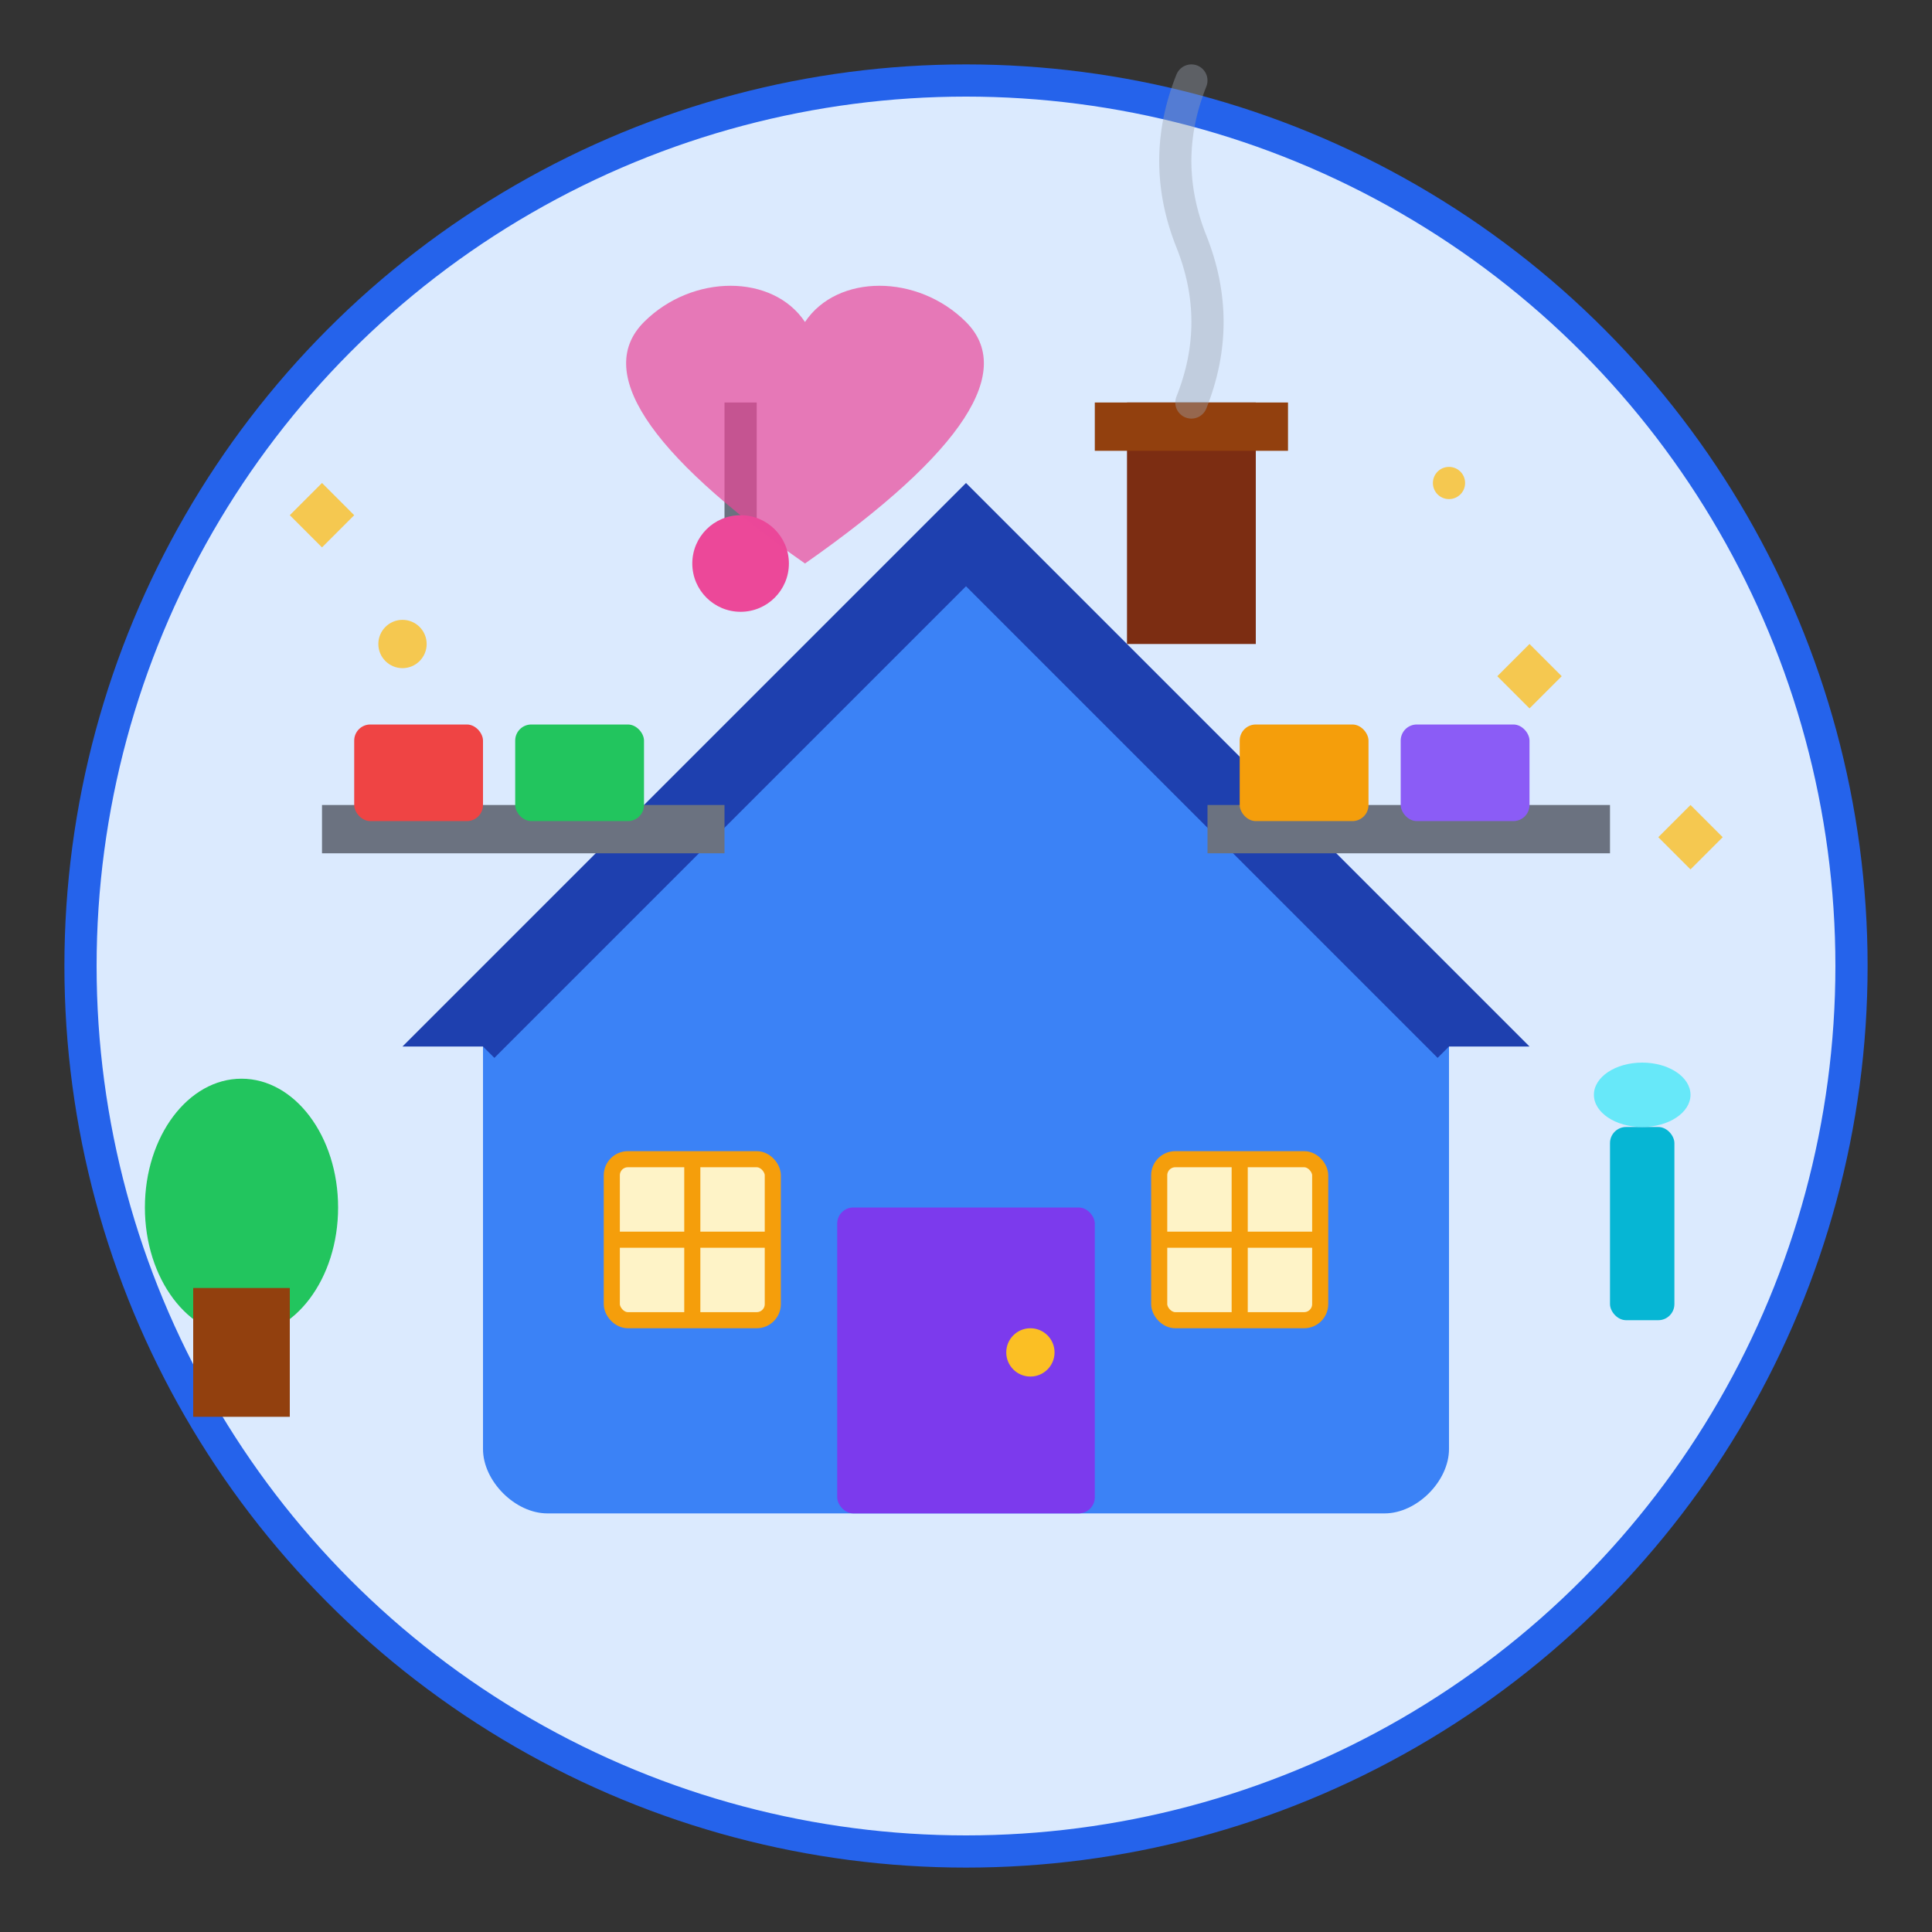 <svg width="120" height="120" viewBox="0 0 120 120" fill="none" xmlns="http://www.w3.org/2000/svg">
  <rect x="0" y="0" width="120" height="120" fill="#333333" stroke="none"/>
  <!-- Background Circle -->
  <circle cx="60" cy="60" r="55" fill="#dbeafe" stroke="#2563eb" stroke-width="2"/>
  
  <!-- House Structure -->
  <path d="M30 65L60 35L90 65V90C90 92 88 94 86 94H34C32 94 30 92 30 90V65Z" fill="#3b82f6"/>
  <path d="M30 65L60 35L90 65" stroke="#1e40af" stroke-width="2" fill="none"/>
  
  <!-- Roof -->
  <path d="M25 65L60 30L95 65L90 65L60 35L30 65Z" fill="#1e40af"/>
  
  <!-- Door -->
  <rect x="52" y="75" width="16" height="19" fill="#7c3aed" rx="1"/>
  <circle cx="64" cy="84" r="1.5" fill="#fbbf24"/>
  
  <!-- Windows -->
  <rect x="38" y="72" width="10" height="10" fill="#fef3c7" stroke="#f59e0b" stroke-width="1" rx="1"/>
  <path d="M43 72V82M38 77H48" stroke="#f59e0b" stroke-width="1"/>
  
  <rect x="72" y="72" width="10" height="10" fill="#fef3c7" stroke="#f59e0b" stroke-width="1" rx="1"/>
  <path d="M77 72V82M72 77H82" stroke="#f59e0b" stroke-width="1"/>
  
  <!-- Organization Elements -->
  <!-- Shelf -->
  <rect x="20" y="50" width="25" height="3" fill="#6b7280"/>
  <rect x="75" y="50" width="25" height="3" fill="#6b7280"/>
  
  <!-- Storage Boxes -->
  <rect x="22" y="45" width="8" height="6" fill="#ef4444" rx="1"/>
  <rect x="32" y="45" width="8" height="6" fill="#22c55e" rx="1"/>
  <rect x="77" y="45" width="8" height="6" fill="#f59e0b" rx="1"/>
  <rect x="87" y="45" width="8" height="6" fill="#8b5cf6" rx="1"/>
  
  <!-- Plant -->
  <ellipse cx="15" cy="75" rx="6" ry="8" fill="#22c55e"/>
  <rect x="12" y="80" width="6" height="8" fill="#92400e"/>
  
  <!-- Cleaning Supplies -->
  <rect x="100" y="70" width="4" height="12" fill="#06b6d4" rx="1"/>
  <ellipse cx="102" cy="68" rx="3" ry="2" fill="#67e8f9"/>
  
  <!-- Organized Items -->
  <!-- Hanging Storage -->
  <rect x="45" y="25" width="2" height="8" fill="#6b7280"/>
  <rect x="73" y="25" width="2" height="8" fill="#6b7280"/>
  
  <!-- Storage Containers -->
  <circle cx="46" cy="35" r="3" fill="#ec4899"/>
  <circle cx="74" cy="35" r="3" fill="#10b981"/>
  
  <!-- Sparkle Effects (Cleanliness) -->
  <g opacity="0.8">
    <path d="M20 30L22 32L20 34L18 32Z" fill="#fbbf24"/>
    <path d="M95 40L97 42L95 44L93 42Z" fill="#fbbf24"/>
    <path d="M105 50L107 52L105 54L103 52Z" fill="#fbbf24"/>
    <circle cx="25" cy="40" r="1.5" fill="#fbbf24"/>
    <circle cx="90" cy="30" r="1" fill="#fbbf24"/>
  </g>
  
  <!-- Decorative Elements -->
  <!-- Chimney -->
  <rect x="70" y="25" width="8" height="15" fill="#7c2d12"/>
  <rect x="68" y="25" width="12" height="3" fill="#92400e"/>
  
  <!-- Smoke -->
  <g opacity="0.4">
    <path d="M74 25Q76 20 74 15Q72 10 74 5" stroke="#9ca3af" stroke-width="2" stroke-linecap="round" fill="none"/>
  </g>
  
  <!-- Heart (Love for organized home) -->
  <path d="M60 20C57 17 52 17 50 20C48 17 43 17 40 20C37 23 40 28 50 35C60 28 63 23 60 20Z" fill="#ec4899" opacity="0.7"/>
</svg>
